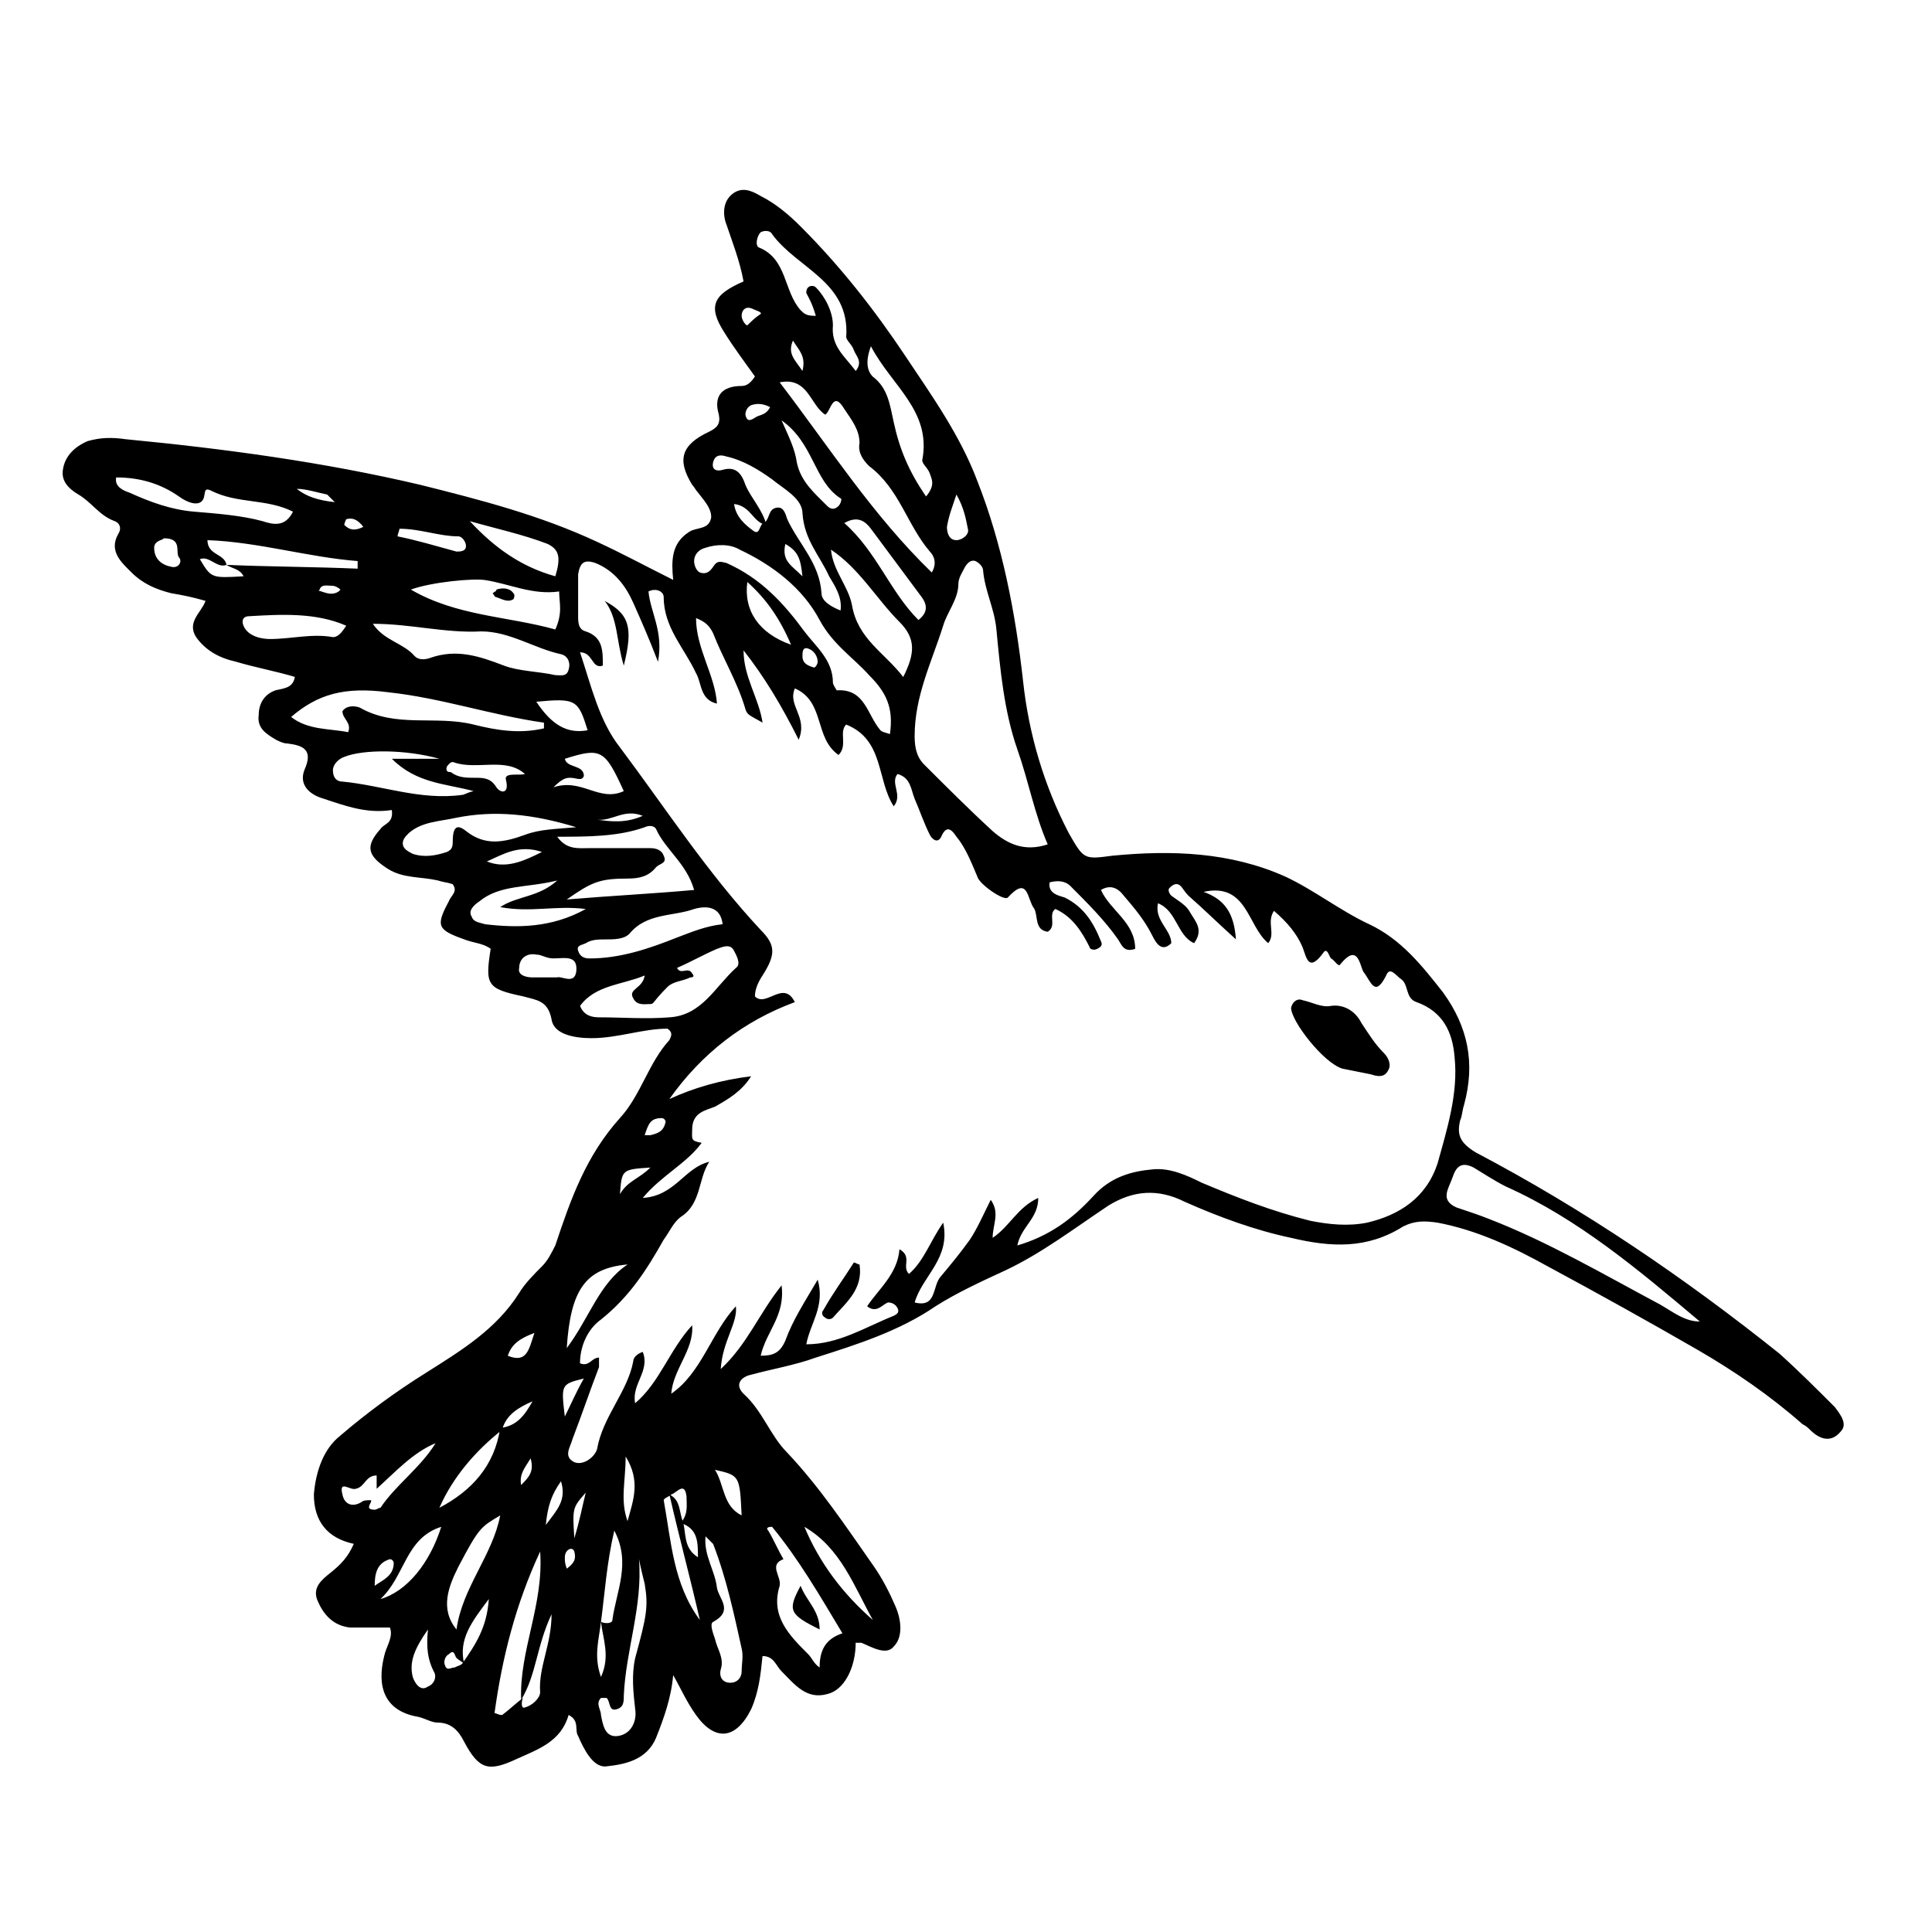 <?xml version="1.0" encoding="UTF-8"?>
<!-- Uploaded to: ICON Repo, www.iconrepo.com, Generator: ICON Repo Mixer Tools -->
<svg fill="#000000" width="800px" height="800px" version="1.1" viewBox="144 144 512 512" xmlns="http://www.w3.org/2000/svg">
 <g>
  <path d="m336.52 203.51c-1.008-2.519-1.008-6.047 1.512-8.062s5.039-1.008 7.559 0.504c4.031 2.016 7.559 5.039 10.578 8.062 10.578 10.578 19.648 22.168 27.711 34.258 7.055 10.578 14.609 21.16 19.145 33.25 6.551 16.625 10.078 34.762 12.09 52.898 1.512 14.105 5.543 27.711 12.09 40.305 4.031 7.055 4.031 7.055 11.586 6.047 15.617-1.512 31.234-1.008 45.848 5.543 7.559 3.527 14.609 9.07 22.168 12.594 8.566 4.031 14.105 11.082 19.648 18.137 6.551 9.07 8.566 18.641 5.543 29.727-0.504 1.512-0.504 3.023-1.008 4.031-1.008 4.031 0 6.047 4.031 8.566 28.719 15.113 55.418 33.25 80.609 53.402 5.039 4.535 10.078 9.574 14.609 14.105 1.512 2.016 3.527 4.535 1.512 6.551-2.519 3.023-5.543 2.016-8.062-0.504-0.504-0.504-1.008-1.008-2.016-1.512-8.566-7.559-18.137-14.105-27.711-19.648-13.098-7.559-26.703-15.113-39.801-22.168-9.07-5.039-18.641-9.574-29.223-11.586-3.527-0.504-6.047-0.504-9.07 1.008-9.574 6.047-19.145 5.543-29.727 3.023-9.574-2.016-19.145-5.543-28.215-9.574-7.055-3.527-13.602-3.023-20.152 1.008-9.07 6.047-17.633 12.594-27.207 17.129-6.551 3.023-13.098 6.047-18.641 9.574-9.574 6.551-20.656 10.078-31.738 13.602-5.543 2.016-11.586 3.023-17.129 4.535-2.519 0.504-4.535 2.519-2.016 5.039 5.039 4.535 7.055 11.082 11.586 15.617 8.566 9.07 15.617 19.648 22.672 29.727 2.519 3.527 4.535 7.559 6.047 11.082 1.512 3.527 2.016 8.062-0.504 10.578-2.016 2.519-6.047 0-8.566-1.008h-1.512c0 6.551-3.023 12.594-7.559 13.602-5.543 1.512-8.566-2.519-12.09-6.047-1.512-1.512-2.016-4.031-5.039-4.031-0.504 5.039-1.008 9.574-3.023 14.105-4.031 8.062-9.574 8.566-14.609 1.512-2.519-3.527-4.031-7.055-6.047-10.578-0.504 6.047-2.519 11.586-4.535 16.625-2.519 6.047-8.566 7.055-13.098 7.559-3.527 0.504-6.047-4.535-7.559-8.062-1.008-1.512 0.504-4.031-2.519-5.543-2.016 7.055-8.062 9.07-13.602 11.586-7.559 3.527-10.078 3.023-14.105-4.535-1.512-3.023-3.527-5.039-7.055-5.039-1.512 0-3.023-1.008-5.039-1.512-9.07-1.512-11.082-8.062-9.07-16.121 0.504-2.519 2.519-5.039 1.512-7.559h-10.578c-4.535-0.504-7.055-3.527-8.566-7.055-1.512-3.527 1.008-5.543 3.527-7.559 2.519-2.016 4.535-4.031 6.047-7.559-7.055-1.512-10.578-6.047-10.578-13.098 0.504-6.047 2.519-12.09 7.055-15.617 7.055-6.047 14.609-11.586 22.672-16.625 9.574-6.047 18.641-11.586 24.688-21.16 1.512-2.519 4.031-5.039 6.047-7.055 1.512-1.512 2.519-3.527 3.527-5.543 4.031-12.09 8.062-23.68 17.129-33.754 5.543-6.047 7.559-14.609 13.098-20.656 0.504-1.008 1.008-2.016-0.504-3.023-6.551 0-13.098 2.519-20.152 2.519-4.535 0-10.078-1.008-10.578-5.039-1.008-5.039-4.031-5.039-7.559-6.047-9.574-2.016-10.078-3.023-8.566-12.594-2.016-1.512-4.535-1.512-7.055-2.519-7.055-2.519-7.559-3.527-4.031-10.078 0.504-1.512 2.519-2.519 1.008-4.535-1.512-0.504-2.519-0.504-4.031-1.008-4.535-1.008-9.07-0.504-13.098-3.023-5.543-3.527-6.047-6.047-2.016-10.578 1.008-1.512 3.527-1.512 3.023-5.039-6.551 1.008-12.09-1.008-18.137-3.023-3.527-1.008-6.551-3.527-5.039-7.559 2.519-5.543-0.504-6.551-4.535-7.055-1.008 0-2.016-0.504-3.023-1.008-2.519-1.512-5.039-3.023-4.535-6.551 0-3.023 1.512-5.543 4.535-6.551 2.016-0.504 4.535-0.504 5.039-3.527-5.039-1.512-10.578-2.519-15.617-4.031-4.535-1.008-8.062-3.023-10.578-6.551-2.519-4.031 1.512-6.551 2.519-9.574-3.527-1.008-6.047-1.512-9.07-2.016-4.031-1.008-7.559-2.519-10.578-5.543-2.519-2.519-6.047-5.543-3.527-10.078 1.008-1.512 0.504-3.023-1.008-3.527-4.031-1.512-6.047-5.039-9.574-7.055-2.519-1.512-4.535-3.527-4.031-6.551 0.504-3.527 3.023-6.047 6.551-7.559 3.527-1.008 6.551-1.008 10.078-0.504 26.199 2.519 52.395 6.047 78.09 12.09 16.121 4.031 31.738 8.062 46.855 15.113 6.551 3.023 13.098 6.551 20.152 10.078-0.504-5.039-0.504-9.574 4.031-12.594 2.016-1.512 5.543-0.504 6.047-4.031 0-2.519-2.016-4.535-3.527-6.551-0.504-0.504-1.008-1.512-1.512-2.016-4.031-6.551-3.023-10.578 4.535-14.105 2.016-1.008 3.023-2.016 2.519-4.535-1.512-5.039 1.008-7.559 6.047-7.559 1.512 0 2.519-1.008 3.527-2.519-2.519-3.527-5.543-7.559-8.062-11.586-4.535-7.055-3.023-10.078 5.039-13.602-1-5.504-3.016-10.543-4.527-15.078zm-10.582 337.05c-0.504-4.031-2.519-1.008-4.031-0.504-0.504 0.504-2.016 1.008-2.016 1.512 2.016 11.082 2.519 22.168 9.574 31.738-2.519-11.082-5.543-22.168-8.062-33.25 3.023 1.512 2.519 4.535 3.527 7.055 1.008 3.023 0 7.055 4.031 9.574 0-4.031 0-7.559-4.535-9.07 2.016-2.523 1.512-4.535 1.512-7.055zm-52.395 27.203c-4.535 6.047-8.062 10.578-6.551 17.129-0.504-0.504-1.512-1.008-2.016-1.512-0.504-0.504-0.504-2.519-2.016-1.008-1.008 0.504-1.512 2.016-1.008 3.023 0.504 1.512 1.512 0.504 2.519 0.504 1.008-0.504 1.512-0.504 2.016-1.008 3.527-5.035 6.551-9.57 7.055-17.129zm-30.23-23.676c0.504 0 1.008-0.504 1.512-0.504 4.031-6.047 10.578-10.578 14.609-17.129-6.047 2.519-10.578 7.559-15.617 12.09v-3.527c-3.023 0-3.023 3.023-5.543 3.527-1.512 0.504-4.535-2.519-3.527 1.512 0.504 2.519 2.519 3.527 5.039 2.016 0.504-0.504 1.512-0.504 2.519-0.504 0.504 0.504-2.016 2.519 1.008 2.519zm62.977 29.219c1.008-7.559 5.039-15.113 0.504-23.68-2.016 8.566-2.519 16.625-3.527 24.184-0.504 4.535-2.016 9.07 0 14.609 2.519-5.543 0.504-10.078 0-14.609 1.008 0.504 3.023 0.504 3.023-0.504zm-45.848-29.723c8.566-4.535 14.609-11.082 16.121-21.16 4.535-0.504 6.551-3.527 8.566-7.055-3.527 1.512-7.055 3.527-8.062 7.559-7.051 5.539-13.098 12.594-16.625 20.656zm-21.66-248.88v-2.016c-13.098-1.008-26.199-5.039-39.801-5.543 0 4.031 4.535 3.527 5.039 6.551-2.519 1.008-4.535-2.519-7.055-1.512 3.023 5.039 3.023 5.039 11.586 4.535-1.008-2.016-3.023-2.016-4.535-3.023 11.59 0.504 23.176 0.504 34.766 1.008zm44.332 301.78c2.016-0.504 4.031-2.519 4.031-4.031-0.504-6.551 3.023-12.594 3.023-20.656-4.031 8.566-4.031 16.121-8.062 22.672-0.504-13.098 6.047-25.191 5.039-39.297-6.551 14.105-10.078 28.215-12.09 42.824 0.504 0 1.008 0.504 2.016 0.504 2.016-1.512 3.527-3.023 5.543-4.535-0.508 1.008-0.508 3.023 0.5 2.519zm66.504-317.9c2.016-0.504 2.519 1.512 3.023 3.023 3.023 6.551 8.566 11.586 9.07 19.648 0 2.016 2.519 3.527 5.039 4.535 0.504-3.527-1.512-6.551-3.023-9.07-2.519-5.543-6.551-9.574-7.055-16.625 0-4.031-5.039-6.551-8.062-9.07-3.527-2.519-7.559-5.039-12.09-6.047-1.512-0.504-3.023-0.504-3.527 1.512-0.504 2.016 1.008 2.519 2.519 2.016 3.527-1.008 5.039 1.008 6.047 4.031 1.512 3.527 4.535 6.551 5.543 10.578-3.527-0.504-4.031-5.039-8.566-5.543 0.504 3.527 3.023 5.543 5.039 7.055s1.512-2.016 3.023-2.016c1.508-1.512 1.004-3.523 3.019-4.027zm-14.609 228.22c7.055-6.551 10.078-14.609 16.121-22.168 1.008 8.062-4.031 12.09-5.543 18.641 3.023 0 5.039-0.504 6.551-4.031 2.016-5.543 5.039-10.078 8.566-16.121 2.016 7.055-2.016 11.586-3.023 17.129 8.566 0 15.617-4.535 23.176-7.559 1.008-0.504 1.512-1.008 1.008-2.016-0.504-1.008-1.512-1.512-2.519-1.512-1.512 0.504-3.023 3.023-5.543 1.008 3.023-4.535 8.062-8.566 8.566-15.113 3.527 2.016 0.504 4.535 2.519 6.551 4.031-3.527 5.543-8.566 9.07-13.602 2.016 9.574-5.543 14.105-7.559 21.16 6.047 1.512 4.535-4.535 7.055-7.055 2.519-3.023 5.039-6.047 7.559-9.574 2.016-3.023 3.527-6.551 5.543-10.578 2.519 3.527 0.504 6.551 0.504 10.078 4.535-3.023 6.551-8.062 12.09-10.578 0 5.543-4.535 7.559-5.543 12.594 8.566-2.519 14.609-7.055 20.152-13.098 4.535-5.039 10.078-6.551 15.617-7.055 4.535-0.504 9.07 1.512 13.098 3.527 9.574 4.031 18.641 7.559 28.719 10.078 5.039 1.008 10.078 1.512 15.113 0.504 8.566-2.016 15.617-6.551 18.641-15.617 2.519-9.07 5.543-18.641 4.535-28.215-0.504-6.551-3.023-12.09-10.078-14.609-3.023-1.008-2.016-4.535-4.031-6.047-1.512-1.008-3.023-3.527-4.031-1.008-3.023 6.047-4.031 1.512-6.047-1.008-1.008-2.016-1.512-7.559-6.047-2.016-0.504 1.008-1.512-1.008-2.519-1.512-0.504-0.504-1.008-3.023-2.016-1.512-4.031 5.543-4.535 1.008-5.543-1.512-1.512-3.527-4.031-6.551-7.559-9.574-2.016 3.023 0.504 6.047-1.512 8.566-5.543-4.535-5.543-16.121-17.129-13.602 5.543 2.016 8.062 5.543 8.566 12.594-5.039-4.535-8.566-8.062-12.594-11.586-1.008-1.008-1.512-2.016-2.016-2.519-1.008-1.008-2.016-0.504-3.023 0.504-0.504 0.504 0 1.512 0.504 2.016 2.016 1.512 4.031 2.519 5.039 4.535 1.512 2.519 3.527 4.535 1.008 8.062-4.535-2.016-4.535-8.566-9.574-10.578-1.008 4.535 3.527 7.055 3.527 10.578-2.519 2.519-4.031 0-5.039-2.016-2.016-4.031-4.535-7.055-7.559-10.578-1.512-2.016-3.527-3.023-6.047-1.512 2.519 5.543 9.07 8.566 9.07 15.617-3.023 1.008-3.527-1.008-4.535-2.519-3.527-5.039-8.062-9.574-12.594-14.105-1.512-1.512-3.527-1.512-5.543-1.008-0.504 3.023 2.519 3.527 4.031 4.031 5.039 2.519 7.559 6.551 9.574 11.586 0.504 1.008 0 1.512-1.008 2.016-1.008 0.504-2.016 0-2.016-0.504-2.016-4.031-4.535-8.062-9.07-10.078-2.016 1.512 0.504 4.535-2.016 6.047-3.527-0.504-2.519-4.031-3.527-6.047-2.016-2.519-1.512-9.07-7.055-3.023-1.008 1.008-7.559-3.527-8.062-5.543-1.512-3.527-3.023-7.559-5.543-10.578-1.008-1.512-2.519-3.527-4.031 0-1.008 2.016-2.519 0.504-3.023-0.504-1.512-3.023-2.519-6.047-4.031-9.574-1.008-2.519-1.008-5.543-4.535-6.551-2.016 2.519 1.512 5.543-1.008 8.566-4.535-7.055-2.519-17.633-12.594-21.664-2.016 2.016 0.504 5.543-2.016 8.062-6.535-4.535-3.516-14.109-11.574-17.637-2.016 4.535 3.527 7.559 1.008 13.602-4.535-9.07-9.07-16.625-14.609-23.68 0 7.055 4.031 12.594 5.039 19.145-3.527-2.016-4.031-2.016-4.535-3.527-2.016-7.055-6.047-13.602-8.566-20.152-1.008-2.016-2.016-3.023-4.535-4.031 0 8.062 5.039 15.113 5.543 22.672-4.535-1.008-4.031-5.543-5.543-8.062-3.023-6.551-8.566-12.09-8.566-20.152 0-1.512-2.016-2.519-4.031-1.512 0.504 5.543 4.031 10.578 2.519 18.641-2.519-6.551-4.535-11.082-6.551-15.617s-5.039-8.566-10.078-10.578c-3.023-1.008-4.031 0-4.535 3.023v11.082c0 1.512 0 3.527 2.016 4.031 4.535 1.512 4.535 5.039 4.535 9.07-3.023 1.008-2.519-3.527-6.047-3.527 3.023 9.07 5.039 18.137 10.578 25.191 12.09 16.121 23.176 33.25 37.281 48.367 4.031 4.031 4.031 6.551 0.504 12.09-1.008 1.512-2.016 3.527-2.016 5.543 3.023 3.023 7.559-4.535 10.578 1.512-13.602 5.039-24.688 13.602-33.25 25.695 6.551-3.023 13.602-5.039 21.664-6.047-2.519 4.031-6.047 6.047-9.574 8.062-2.519 1.008-6.047 1.512-6.047 6.047 0 2.519-0.504 3.023 2.519 3.527-4.031 5.543-10.578 8.566-15.617 14.609 8.566-0.504 11.082-8.062 17.633-9.574-3.023 4.535-2.016 11.082-7.559 14.609-2.016 1.512-3.023 4.031-4.535 6.047-4.535 8.062-9.07 15.113-16.625 21.16-3.527 2.519-5.543 7.055-5.543 11.586 2.519 1.008 3.023-1.512 5.039-1.512v2.519c-2.519 6.551-4.535 12.594-7.055 19.145-0.504 2.016-2.519 4.535 0.504 6.047 2.519 1.008 5.543-1.512 6.047-3.527 1.512-8.566 8.062-15.113 9.574-23.176 0-1.008 1.008-2.016 2.519-2.519 2.016 5.039-3.023 8.566-2.016 13.602 6.551-5.543 9.07-14.105 15.113-20.656 0.504 6.551-5.039 11.586-5.543 18.137 8.062-5.543 10.578-16.121 17.129-23.176 0.52 4.539-3.512 9.074-4.016 16.629zm78.594-164.24c-3.527-10.078-4.535-21.16-5.543-31.738-0.504-5.543-3.023-10.078-3.527-15.617 0-1.008-1.008-2.016-2.016-2.519-1.512-0.504-2.519 1.008-3.023 2.016-0.504 1.008-1.512 2.519-1.512 4.031 0 4.031-3.023 7.559-4.031 11.082-3.023 9.574-7.559 18.641-7.559 29.223 0 3.023 0.504 5.543 2.519 7.559 6.047 6.047 12.09 12.09 18.137 17.633 4.031 3.527 8.566 5.543 14.609 3.527-3.519-8.062-5.031-16.629-8.055-25.195zm129.48 115.88c-3.023-1.512-6.047-3.527-8.566-5.039-3.023-1.512-4.535-0.504-5.543 2.519-1.008 3.023-3.527 6.047 1.008 8.062 3.023 1.008 6.047 2.016 8.566 3.023 15.617 6.047 30.23 14.609 45.344 22.672 3.527 2.016 6.551 4.535 10.578 4.535-16.121-13.605-32.242-27.211-51.387-35.773zm-306.82-120.41c1.008-2.519-1.512-3.527-1.512-5.543 1.008-1.512 3.023-1.512 4.535-1.008 9.574 5.543 20.152 2.016 30.23 4.535 6.047 1.512 12.09 2.519 18.641 1.008v-1.512c-14.105-2.016-27.207-6.551-41.312-8.062-11.586-1.512-18.641 0.504-25.695 6.551 4.531 3.527 10.074 3.023 15.113 4.031zm138.04-15.117c-4.031-4.535-9.574-8.062-13.098-14.609-4.535-8.566-12.594-14.609-21.16-18.641-2.519-1.512-6.047-1.512-9.07-0.504-2.016 0.504-3.023 2.016-3.023 3.527 0 1.008 0.504 2.519 1.512 3.023 1.512 0.504 2.519 0 3.527-1.512 1.008-1.512 1.512-1.512 3.527-1.008 9.07 4.031 15.113 10.578 20.656 18.137 3.023 4.031 7.559 7.559 7.559 13.602 0 0.504 1.008 2.016 1.008 2.016 7.559-0.504 8.062 6.551 11.586 10.578 0.504 0.504 1.008 0.504 2.519 1.008 1.008-7.051-1.008-11.082-5.543-15.617zm16.121-32.746c-6.047-7.055-8.062-16.625-16.121-22.672-1.512-1.512-3.023-3.527-2.519-6.047 0-3.527-2.016-6.047-4.031-9.07-3.023-5.039-3.527 0.504-5.039 1.512-4.031-2.519-4.535-10.078-12.09-8.566 13.098 17.129 24.688 35.266 40.305 50.383 1.512-2.516 0.504-4.531-0.504-5.539zm-87.664 123.43c6.047 0 12.594 0.504 18.641 0 8.566-0.504 12.09-8.062 17.633-13.098 1.512-1.008 0-3.527-0.504-4.535-1.008-2.016-3.023-1.008-4.535-0.504-3.527 1.512-7.055 3.527-10.578 5.039 1.008 2.016 3.023-0.504 4.031 1.512 0.504 0.504 0.504 1.008-0.504 1.008-2.016 1.008-4.535 1.008-6.047 2.519-4.031 4.031-3.527 4.535-4.535 4.535-1.512 0-3.527 0.504-4.535-1.512-1.512-2.519 2.519-2.519 3.023-6.047-6.047 2.519-13.098 2.519-17.129 8.062 1.012 2.516 3.023 3.019 5.039 3.019zm-48.867-95.723c1.008 1.008 2.519 1.008 4.031 0.504 7.055-2.519 13.098-0.504 19.648 2.016 4.031 1.512 9.07 1.512 13.602 2.519 1.512 0 3.023 0.504 3.527-1.512 0.504-1.512 0-3.527-2.016-4.031-7.055-1.512-13.602-6.047-21.16-6.047-9.574 0.504-18.641-2.016-28.719-2.016 3.023 4.535 8.062 5.039 11.086 8.566zm74.059 61.969c-2.016-7.055-7.559-10.578-10.078-16.121-0.504-1.008-2.016-1.008-3.023-0.504-7.055 2.519-15.113 2.519-23.176 2.519 2.519 3.527 5.543 3.023 8.566 3.023h16.121c1.512 0 3.023 0.504 3.527 2.016 1.008 2.016-1.008 2.016-2.016 3.023-2.016 2.519-4.535 3.023-7.559 3.023-7.559 0-9.574 1.008-16.121 5.543 12.094-1.012 22.676-1.516 33.758-2.523zm-35.77-79.102c-7.055 1.008-13.098-2.016-19.648-3.023-3.023-0.504-14.105 0.504-19.648 2.519 12.09 7.055 25.695 7.055 38.289 10.578 2.016-4.531 1.008-7.051 1.008-10.074zm77.586 3.527c1.512 9.07 8.566 12.594 13.602 19.145 3.023-6.047 3.527-10.078-1.008-14.609-6.047-6.047-10.578-14.105-18.137-19.145 0.504 5.543 4.535 9.574 5.543 14.609zm-104.79 56.43c-4.535 1.008-9.07 1.008-12.594 4.031-1.008 1.008-2.016 2.016-1.512 3.527 0.504 1.008 1.512 1.512 2.519 2.016 3.023 1.008 6.047 0.504 9.07-0.504 1.008-0.504 1.512-1.008 1.512-2.519 0-4.031 1.008-5.039 3.527-3.023 5.039 4.031 10.078 3.023 15.617 1.008 4.031-1.512 8.062-1.512 13.602-2.016-11.59-3.527-21.664-4.535-31.742-2.519zm-4.535-15.621c-9.07-2.519-20.152-2.519-25.191-0.504-1.512 0.504-3.023 2.016-3.023 3.527 0 2.016 1.008 3.023 2.519 3.023 10.578 1.008 20.656 5.039 31.738 3.527 0.504 0 1.008-0.504 3.023-1.008-7.559-2.016-15.113-2.016-21.664-8.566h12.598zm87.16 204.55c1.512 2.519 2.519 5.039 4.031 7.559-4.031 1.512-0.504 4.535-1.008 7.055-2.519 8.062 2.519 13.098 7.559 18.137 1.008 1.008 1.512 2.519 3.023 3.527 0-4.535 1.512-7.559 6.047-9.07-6.047-10.078-11.586-19.648-18.641-28.215-1.516 0-1.516 0.504-1.012 1.008zm-147.62-275.58c-2.016-1.008-1.512 0.504-2.016 2.016-1.008 2.519-4.535 1.008-6.551-0.504-5.039-3.527-10.578-5.039-16.625-5.039-0.5 2.519 2.019 3.527 3.531 4.031 5.543 2.519 11.082 4.535 17.129 5.039s12.594 1.008 18.137 2.519c3.023 1.008 6.047 1.512 8.062-2.519-7.055-3.527-14.613-2.016-21.668-5.543zm127.97 110.84c-5.543 2.016-12.594 1.008-17.129 6.551-1.512 1.512-4.031 1.512-6.551 1.512-1.512 0-3.527 0-5.039 1.008-1.008 0.504-2.519 0.504-2.016 2.016s1.512 2.016 3.023 2.016c8.062 0 15.617-2.519 23.176-5.543 4.031-1.512 7.559-3.023 12.09-3.527-0.5-4.535-4.027-5.039-7.555-4.031zm29.727-163.23c0-0.504 0-1.008 0.504-1.512 0.504-0.504 1.512-0.504 2.016 0 2.519 2.519 4.535 6.551 4.535 10.078-0.504 5.543 3.023 8.062 6.047 12.09 2.016-2.519 0-4.031-0.504-5.543s-2.016-2.519-2.016-3.527c1.008-14.609-13.098-18.137-19.648-27.207-0.504-1.008-2.016-1.008-3.023-0.504-1.008 1.008-1.512 3.527-0.504 4.031 7.559 3.023 6.551 11.586 11.082 16.625 1.008 1.008 1.512 1.512 4.031 1.512-1.008-3.523-2.016-5.035-2.519-6.043zm-48.367 371.81c0 1.512 0 3.023-2.016 3.527-2.016 0.504-1.512-2.016-2.519-3.023h-1.512c-1.512 1.512 0 3.023 0 4.535 0.504 2.519 1.008 6.047 4.535 5.543 3.527-0.504 5.039-4.031 4.535-7.055-0.504-4.535-1.008-9.07 0-13.602 3.023-11.082 3.527-13.602 2.519-19.648-0.504-2.016-1.008-4.031-1.512-6.551 1.008 12.594-3.527 24.184-4.031 36.273zm-38.289-210.59c-1.512 1.008-3.023 2.519-2.016 4.031 0.504 1.512 2.016 1.512 3.527 2.016 8.562 1.008 17.633 1.008 26.703-4.031-8.062-1.008-14.609 1.008-22.672-0.504 4.535-3.023 10.078-2.519 15.113-7.055-8.062 2.019-15.113 1.012-20.656 5.543zm119.4-113.36c-0.504-1.512-2.016-2.519-2.016-3.527 2.519-13.098-8.062-19.648-13.602-30.23-1.512 4.031-1.008 6.551 0.504 8.062 4.031 3.023 4.535 7.559 5.543 12.09 1.512 7.055 4.031 13.098 8.566 19.648 2.516-3.019 1.508-4.531 1.004-6.043zm-56.426 295.23c0.504 3.023 4.535 6.047-1.008 9.07-1.008 0.504 0 3.023 0.504 4.535 0.504 2.519 2.519 5.039 1.512 8.062-0.504 2.016 0.504 3.527 2.519 3.527s3.023-1.512 3.023-3.023c0-2.016 0.504-4.031 0-6.047-2.016-9.07-4.031-18.641-7.559-27.711-0.504-0.504-1.008-1.008-2.016-2.016-0.504 5.035 2.519 9.066 3.023 13.602zm-57.434-19.148c-5.039 3.023-5.543 3.023-11.082 13.602-2.519 5.039-5.039 11.082-0.504 16.625 1.508-11.078 9.57-19.645 11.586-30.227zm14.609-248.88c1.512-5.039 1.008-7.055-2.016-8.566-6.551-2.519-13.602-4.031-20.656-6.047 6.551 7.055 13.602 12.094 22.672 14.613zm-81.113 10.578c-2.519 0-2.016 2.519-0.504 4.031 1.512 1.512 4.031 2.016 6.047 2.016 5.543 0 11.082-1.512 16.625-0.504 1.512 0 2.519-1.512 3.527-3.023-8.062-3.527-17.129-3.023-25.695-2.519zm177.34 1.008c2.519-2.016 2.519-4.031 0.504-6.551-4.535-6.047-8.566-11.586-13.098-17.633-1.512-2.016-3.527-3.527-7.055-1.512 8.566 7.559 12.094 18.137 19.648 25.695zm-92.195 41.816c-1.008 0-2.016 0-4.535 2.519 7.559-2.519 12.09 4.031 18.641 1.008-5.039-11.082-6.047-11.586-15.617-8.566 0.504 2.519 5.039 1.512 5.039 4.535-0.504 1.512-2.016 0.504-3.527 0.504zm-1.008 151.14c6.047-8.062 8.566-17.129 16.121-22.168-11.082 1.008-15.113 6.547-16.121 22.168zm62.977 47.355c4.031 9.574 10.078 17.633 18.137 24.688-5.039-9.066-8.566-19.145-18.137-24.688zm-2.016-282.13c1.008 5.039 4.535 8.062 8.062 11.586 1.008 1.008 2.016 1.008 3.023 0 0.504-0.504 1.008-2.016 0.504-2.016-7.055-4.535-7.055-14.609-15.617-20.656 2.012 4.539 3.523 7.559 4.027 11.086zm-110.34 301.28c7.055-2.016 13.098-9.574 16.121-19.145-9.57 3.023-9.57 13.102-16.121 19.145zm19.648-221.68c-1.008-0.504-1.512 0.504-2.016 1.008-0.504 1.512 0.504 1.512 1.008 1.512 2.016 1.512 4.031 1.512 6.551 1.512 2.016 0 4.031 0 5.543 2.519 1.008 1.512 3.527 2.016 2.519-2.016-0.504-2.016 3.527-1.008 5.039-1.512-5.039-4.535-12.598-1.008-18.645-3.023zm32.246 55.422c0.504-4.535-3.023-3.527-6.047-3.527-2.016 0-3.023-1.008-4.535-1.008-2.519-0.504-4.535 1.008-4.535 3.527-0.504 2.016 2.016 2.519 3.527 2.519h6.551c1.008-0.508 4.535 2.012 5.039-1.512zm45.34-103.28c-1.008 7.559 3.023 13.602 11.586 16.625-3.019-7.055-6.547-12.094-11.586-16.625zm-55.922 31.738c4.031 6.047 8.062 8.566 13.602 7.559-2.516-8.062-3.019-8.566-13.602-7.559zm-32.746 258.45c0.504 1.512 2.016 4.031 4.031 2.519 1.512-0.504 2.519-2.519 1.512-4.031-1.512-3.023-2.016-6.047-1.512-11.082-3.527 5.039-5.039 8.566-4.031 12.594zm11.586-298.25c1.008 0 2.519 0 2.519-1.512 0-1.008-1.008-2.519-2.016-2.519-5.039 0-10.078-2.016-15.617-2.016 0 0.504-0.504 1.512-0.504 2.016 5.039 1.008 10.078 2.519 15.617 4.031zm129.98-6.551c0 1.512 0.504 3.527 2.519 3.527 1.512 0 3.527-1.512 3.023-3.023-0.504-2.519-1.008-5.543-3.023-9.07-1.008 3.027-2.016 5.543-2.519 8.566zm-54.41 261.98c-0.504-10.578-0.504-10.578-7.055-12.09 2.519 4.031 2.016 9.574 7.055 12.09zm-30.734-15.617c0 6.551-1.512 11.586 0.504 17.129 1.512-5.539 3.527-10.578-0.504-17.129zm-11.082-20.656c-6.047 1.512-6.047 1.512-5.039 10.078 1.512-3.023 3.023-6.551 5.039-10.078zm-11.086-139.55c-6.047-2.016-10.078 0.504-14.609 2.519 5.039 2.016 9.57 0 14.609-2.519zm-102.78-80.609c0 3.023 2.016 4.535 4.535 5.039 2.016 0.504 3.023-1.512 2.016-2.519-1.008-1.512 1.008-5.039-4.031-5.039 0 0.504-2.519 0.504-2.519 2.519zm117.39 72.047c3.527 0.504 7.559 1.008 12.09-1.008-5.035-2.016-8.059 1.512-12.09 1.008zm-71.539-86.152c-2.519-0.504-5.543-1.512-8.062-1.512 2.519 2.016 5.543 3.023 10.078 3.527-1.512-1.512-2.016-2.016-2.016-2.016zm61.969 261.48c-2.519 3.527-3.527 6.551-4.031 11.586 3.023-4.027 5.543-6.547 4.031-11.586zm6.551 3.023c-3.527 4.031-3.527 4.031-3.023 12.09 1.512-5.039 2.016-8.059 3.023-12.09zm-50.887 18.641c0-0.504-0.504-1.008-1.008-1.008-3.527 1.008-4.031 4.031-4.031 7.055 2.016-1.512 5.039-2.519 5.039-6.047zm30.23-54.914c5.039 2.016 5.543-1.512 7.055-6.047-4.035 1.512-6.047 3.023-7.055 6.047zm37.785-49.879c-7.559 0.504-7.559 0.504-8.062 7.055 2.016-3.527 5.039-4.031 8.062-7.055zm26.699-202.03c-1.008 0.504-1.512 1.512-1.512 2.519 0.504 2.519 2.016 1.008 3.023 0.504 1.008-0.504 2.519-0.504 3.527-2.519-2.016-1.008-3.527-1.008-5.039-0.504zm-26.699 193.46c2.016-0.504 3.527-1.008 4.031-3.527 0-0.504-0.504-1.008-1.008-1.008-3.023 0-3.527 1.512-4.535 4.535h1.512zm24.184-217.14c0 1.008 1.008 2.519 1.512 2.519 1.008-1.008 2.016-2.016 3.527-3.023 0.504-0.504-1.512-1.008-2.519-1.512-1.516-0.504-2.519 0.504-2.519 2.016zm20.152 91.695c0-1.512-1.008-3.023-2.519-3.527-1.512-0.504-1.512 1.008-1.512 2.016 0 2.016 1.512 2.519 3.023 3.023 0.504 0 1.008-1.008 1.008-1.512zm-4.031-22.672c-0.504-4.535-1.008-6.551-4.535-8.566-1.008 4.535 1.512 5.543 4.535 8.566zm-2.519-62.473c-1.512 3.527 0.504 5.039 2.519 8.062 1.008-4.031-1.008-5.543-2.519-8.062zm-121.92 64.992c-1.512 0-3.023-0.504-3.527 1.008-0.504 1.008-0.504 0 0.504 0.504 1.512 0.504 3.023 1.008 4.535 0l0.504-0.504c-0.504-0.504-1.512-1.008-2.016-1.008zm3.527-17.637s-0.504 1.008-0.504 1.512c1.512 1.512 3.023 1.512 5.039 0.504-1.512-2.016-3.023-2.519-4.535-2.016zm46.348 255.94c2.016-2.016 3.527-3.527 2.519-7.055-1.512 2.519-3.023 4.031-2.519 7.055zm14.109 17.633c-0.504-1.512-2.519-0.504-2.519 1.512 0 1.008 0 1.512 0.504 3.023 2.016-1.512 2.519-2.519 2.016-4.535z"/>
  <path d="m486.15 411.08c0 3.527 8.566 14.609 13.602 16.121 2.519 0.504 5.039 1.008 7.559 1.512 1.512 0.504 3.527 1.008 4.535-1.008 1.008-1.512 0-3.527-1.008-4.535-2.519-2.519-4.031-5.039-6.047-8.062-1.512-3.023-4.535-5.039-8.062-4.535-2.519 0.504-5.039-1.008-7.559-1.512-1.004-0.5-2.516 0.004-3.019 2.019z"/>
  <path d="m370.27 478.59c-2.519 4.031-5.543 8.062-8.062 12.594-0.504 0.504-0.504 1.512 0.504 2.016 0.504 0.504 1.512 0.504 2.016 0 3.527-4.031 8.062-7.559 7.055-14.105-0.504 0-1.008-0.504-1.512-0.504z"/>
  <path d="m304.27 303.27c3.527 4.535 3.023 10.578 5.039 17.129 2.519-10.074 1.512-13.602-5.039-17.129z"/>
  <path d="m274.55 301.25c0.504 0.504 0.504 1.008 1.008 1.008 1.512 0.504 3.023 1.512 4.535 0.504 0 0 0.504-1.008 0-1.512-1.008-1.512-3.023-1.512-4.535-1.008 0 0.504-0.504 0.504-1.008 1.008z"/>
  <path d="m361.21 575.83c0-5.039-3.527-7.559-5.039-11.586-3.527 6.547-3.023 7.555 5.039 11.586z"/>
 </g>
</svg>